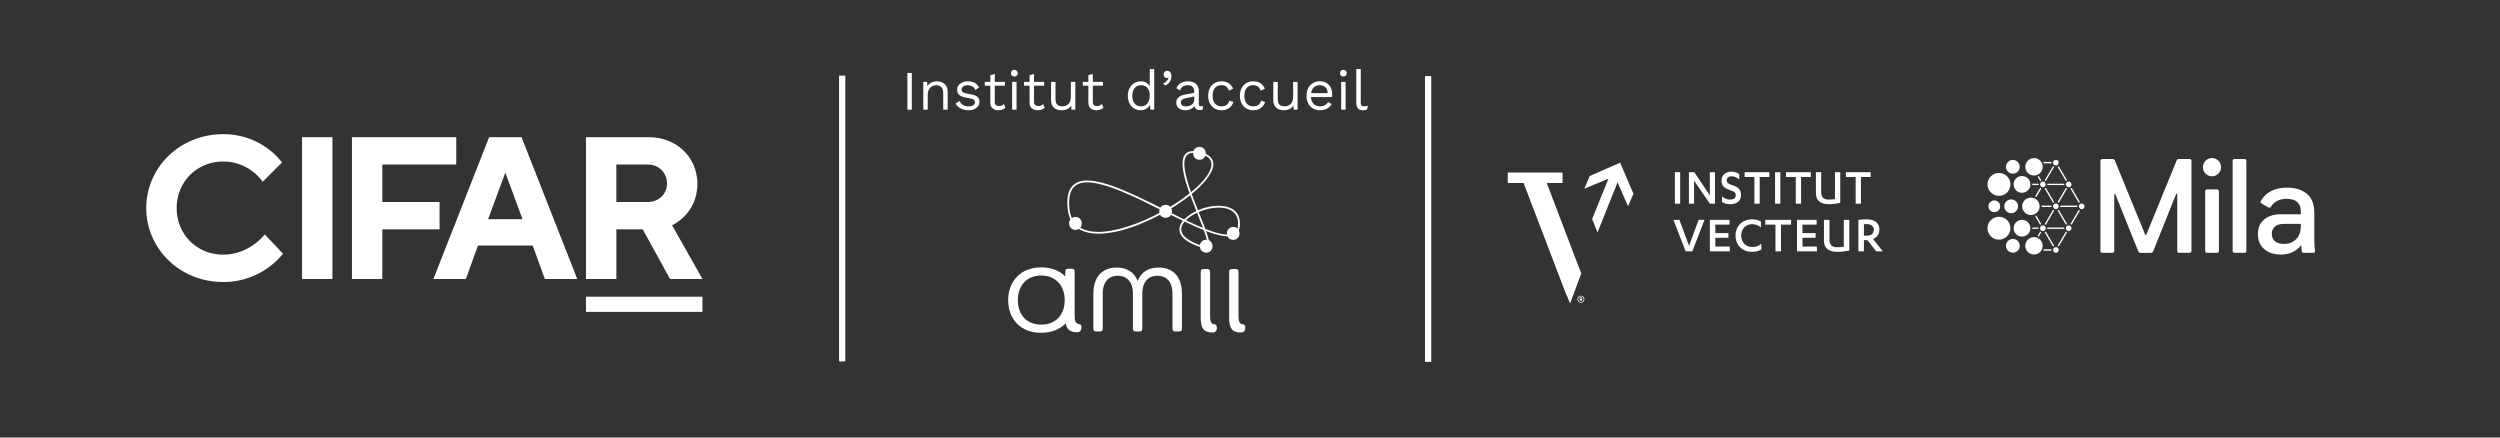 <?xml version="1.0" encoding="UTF-8"?>
<svg id="Layer_1" xmlns="http://www.w3.org/2000/svg" xmlns:xlink="http://www.w3.org/1999/xlink" version="1.1" viewBox="0 0 2000 350">
  <rect x="0" y="0" width="2000" height="350" fill="#333333" stroke="none"/>
  <!-- Generator: Adobe Illustrator 29.2.1, SVG Export Plug-In . SVG Version: 2.1.0 Build 116)  -->
  <defs>
    <style>
      .st0, .st1 {
        fill: none;
      }

      .st1 {
        stroke: #fff;
        stroke-miterlimit: 10;
        stroke-width: 5px;
      }

      .st2 {
        clip-path: url(#clippath-1);
      }

      .st3 {
        fill: #fff;
      }

      .st4 {
        clip-path: url(#clippath);
      }
    </style>
    <clipPath id="clippath">
      <rect class="st0" x="1192" y="115.5" width="566.04" height="145"/>
    </clipPath>
    <clipPath id="clippath-1">
      <rect class="st0" x="1142.91" y="74.88" width="657.56" height="229.72"/>
    </clipPath>
  </defs>
  <g>
    <path class="st3" d="M1261.93,239.39c0-1.59,1.17-2.82,2.78-2.82s2.79,1.23,2.79,2.82-1.17,2.81-2.79,2.81-2.78-1.23-2.78-2.81ZM1266.92,239.39c0-1.29-.91-2.3-2.21-2.3s-2.2,1.01-2.2,2.3.91,2.29,2.2,2.29,2.21-1.02,2.21-2.29ZM1264.4,240.71h-.65v-2.7c.22-.04.58-.09.86-.09.67,0,1.17.31,1.17.98,0,.37-.21.67-.49.8l.73,1.01h-.76l-.59-.86h-.27v.86ZM1264.4,239.28h.21c.3,0,.49-.1.49-.39s-.21-.39-.48-.39c-.04,0-.16,0-.22.01v.76Z"/>
    <g class="st4">
      <g>
        <polygon class="st3" points="1262.84 213.18 1237.4 146.39 1250.05 146.39 1250.05 138.03 1206.21 138.03 1206.21 146.39 1218.88 146.39 1252.04 233.24 1256.09 242.73 1265.05 218.69 1262.84 213.18"/>
        <polygon class="st3" points="1296.11 130.15 1271.79 140.79 1267.43 150.98 1286.77 142.96 1273.84 174.87 1273.71 175.17 1278.01 185.94 1294.04 145.86 1302.45 165.02 1306.76 154.98 1296.11 130.15"/>
        <g class="st2">
          <rect class="st3" x="1339.91" y="137.77" width="4.24" height="25.18"/>
          <polygon class="st3" points="1367.87 156.38 1367.87 137.77 1371.98 137.77 1371.98 162.95 1367.91 162.95 1355.24 144.51 1355.24 162.95 1351.13 162.95 1351.13 137.77 1355.45 137.77 1367.87 156.38"/>
          <path class="st3" d="M1377.55,157.1c1.91,1.49,3.91,2.59,6.52,2.59,2.45,0,4.57-.98,4.57-3.52,0-2.33-1.79-3.22-4.53-4.07-4.73-1.53-6.89-3.43-6.89-7.68,0-4.58,3.62-7.08,7.85-7.08,2.66,0,4.65.77,6.32,1.91v4.32c-1.95-1.61-3.82-2.54-6.19-2.54s-3.82,1.31-3.82,3.26,1.41,2.88,4.53,3.9c4.82,1.49,6.9,3.56,6.9,7.84,0,5.05-3.91,7.34-8.69,7.34-2.7,0-4.99-.77-6.56-1.86v-4.41Z"/>
          <polygon class="st3" points="1407.75 162.95 1403.51 162.95 1403.51 141.58 1395.7 141.58 1395.7 137.77 1415.52 137.77 1415.52 141.58 1407.75 141.58 1407.75 162.95"/>
          <rect class="st3" x="1420.05" y="137.77" width="4.24" height="25.18"/>
          <polygon class="st3" points="1440.86 162.95 1436.62 162.95 1436.62 141.58 1428.81 141.58 1428.81 137.77 1448.63 137.77 1448.63 141.58 1440.86 141.58 1440.86 162.95"/>
          <path class="st3" d="M1452.7,137.77h4.24v15.81c0,4.83,2.5,6.1,6.15,6.1,1.91,0,3.41-.17,4.87-.42v-21.49h4.24v24.46c-2.29.63-6.15,1.14-9.1,1.14-5.61,0-10.38-2.03-10.38-9.03v-16.58Z"/>
          <polygon class="st3" points="1488.76 162.95 1484.52 162.95 1484.52 141.58 1476.71 141.58 1476.71 137.77 1496.52 137.77 1496.52 141.58 1488.76 141.58 1488.76 162.95"/>
          <polygon class="st3" points="1348.52 201.07 1338.75 175.89 1343.55 175.89 1351.24 196.7 1358.89 175.89 1363.61 175.89 1353.84 201.07 1348.52 201.07"/>
          <polygon class="st3" points="1383.85 197.25 1383.85 201.07 1367.89 201.07 1367.89 175.88 1383.59 175.88 1383.59 179.7 1372.26 179.7 1372.26 186.49 1382.76 186.49 1382.76 190.22 1372.26 190.22 1372.26 197.25 1383.85 197.25"/>
          <path class="st3" d="M1408.75,181.99c-1.77-1.65-4.24-2.63-7.09-2.63-5.06,0-8.69,3.65-8.69,9.12s3.8,9.12,8.82,9.12c2.9,0,5.23-.85,7.26-2.59v4.62c-2.25,1.31-4.75,1.86-7.39,1.86-7.91,0-13.23-5.34-13.23-13.01s5.58-13.01,13.23-13.01c2.64,0,5.02.55,7.09,1.78v4.75Z"/>
          <polygon class="st3" points="1424.79 201.07 1420.38 201.07 1420.38 179.7 1412.26 179.7 1412.26 175.89 1432.88 175.89 1432.88 179.7 1424.79 179.7 1424.79 201.07"/>
          <polygon class="st3" points="1453.54 197.25 1453.54 201.07 1437.59 201.07 1437.59 175.88 1453.29 175.88 1453.29 179.7 1441.96 179.7 1441.96 186.49 1452.47 186.49 1452.47 190.22 1441.96 190.22 1441.96 197.25 1453.54 197.25"/>
          <path class="st3" d="M1459.17,175.89h4.41v15.81c0,4.83,2.59,6.1,6.4,6.1,1.99,0,3.55-.17,5.06-.42v-21.49h4.41v24.46c-2.38.63-6.4,1.14-9.47,1.14-5.84,0-10.81-2.03-10.81-9.03v-16.57Z"/>
          <path class="st3" d="M1491.12,188.56h2.16c3.51,0,5.75-1.49,5.75-4.75,0-2.88-2.03-4.58-5.92-4.58-.52,0-1.52.04-1.99.09v9.24ZM1491.12,201.07h-4.41v-25.14c1.56-.25,4.33-.46,6.4-.46,6.74,0,10.42,2.92,10.42,8.22,0,3.69-2.12,6.36-5.1,7.46l7.74,9.92h-5.31l-6.83-8.94h-2.9v8.94Z"/>
        </g>
      </g>
    </g>
  </g>
  <g>
    <path class="st3" d="M729.46,58.36v29.4h-3.56v-29.4h3.56Z"/>
    <path class="st3" d="M738.63,87.76v-22.27h3.12l.31,4.99-.58-.49c.47-1.19,1.11-2.14,1.92-2.87.8-.73,1.73-1.25,2.78-1.58,1.05-.33,2.14-.49,3.27-.49,1.6,0,3.06.3,4.37.91,1.31.61,2.35,1.54,3.14,2.78.79,1.25,1.18,2.84,1.18,4.77v14.25h-3.56v-13.01c0-2.46-.53-4.18-1.58-5.14-1.05-.96-2.35-1.45-3.9-1.45-1.07,0-2.14.25-3.21.76-1.07.51-1.95,1.32-2.65,2.45-.7,1.13-1.05,2.64-1.05,4.54v11.85h-3.56Z"/>
    <path class="st3" d="M774.67,88.2c-2.17,0-4.16-.46-5.99-1.38-1.83-.92-3.23-2.23-4.21-3.92l3.03-2.18c.65,1.37,1.61,2.44,2.87,3.21,1.26.77,2.78,1.16,4.57,1.16,1.57,0,2.8-.3,3.7-.91.89-.61,1.34-1.4,1.34-2.38,0-.62-.2-1.19-.6-1.71-.4-.52-1.17-.9-2.29-1.14l-5.34-1.11c-2.17-.45-3.72-1.19-4.65-2.23-.94-1.04-1.4-2.33-1.4-3.87,0-1.22.35-2.33,1.05-3.34.7-1.01,1.69-1.82,2.98-2.43,1.29-.61,2.81-.91,4.57-.91,2.2,0,4.05.43,5.57,1.29,1.51.86,2.64,2.08,3.38,3.65l-2.98,1.96c-.5-1.31-1.32-2.26-2.45-2.87-1.13-.61-2.3-.91-3.52-.91-1.07,0-1.98.15-2.74.45-.76.3-1.34.71-1.74,1.22-.4.52-.6,1.11-.6,1.76s.22,1.25.67,1.8c.45.55,1.28.94,2.49,1.18l5.57,1.16c2.08.42,3.53,1.1,4.36,2.05.83.95,1.25,2.11,1.25,3.47s-.37,2.62-1.11,3.67c-.74,1.05-1.78,1.86-3.12,2.43-1.34.56-2.88.85-4.63.85Z"/>
    <path class="st3" d="M803.93,65.49v3.07h-16.12v-3.07h16.12ZM795.82,59.16v22.45c0,1.1.31,1.92.94,2.45.62.53,1.42.8,2.41.8.86,0,1.6-.15,2.23-.45.62-.3,1.19-.7,1.69-1.2l1.25,2.98c-.68.62-1.49,1.11-2.43,1.47-.94.36-2.01.53-3.23.53-1.13,0-2.18-.2-3.16-.6-.98-.4-1.76-1.04-2.34-1.92-.58-.88-.88-2.03-.91-3.45v-22.09l3.56-.98Z"/>
    <path class="st3" d="M811.46,61.21c-.8,0-1.45-.24-1.94-.73-.49-.49-.74-1.14-.74-1.94s.25-1.45.74-1.94c.49-.49,1.13-.73,1.94-.73s1.45.24,1.94.73c.49.49.74,1.14.74,1.94s-.25,1.45-.74,1.94c-.49.49-1.14.73-1.94.73ZM813.24,65.49v22.27h-3.56v-22.27h3.56Z"/>
    <path class="st3" d="M835.33,65.49v3.07h-16.12v-3.07h16.12ZM827.22,59.16v22.45c0,1.1.31,1.92.94,2.45.62.53,1.43.8,2.41.8.86,0,1.6-.15,2.23-.45.62-.3,1.19-.7,1.69-1.2l1.25,2.98c-.68.62-1.49,1.11-2.43,1.47-.94.36-2.01.53-3.23.53-1.13,0-2.18-.2-3.16-.6-.98-.4-1.76-1.04-2.34-1.92-.58-.88-.88-2.03-.91-3.45v-22.09l3.56-.98Z"/>
    <path class="st3" d="M849.13,88.2c-1.42,0-2.77-.27-4.03-.8-1.26-.53-2.29-1.4-3.07-2.61s-1.18-2.77-1.18-4.7v-14.61h3.56v13.67c0,2.26.49,3.81,1.47,4.65.98.85,2.36,1.27,4.14,1.27.83,0,1.65-.14,2.45-.42.8-.28,1.52-.73,2.16-1.34.64-.61,1.14-1.39,1.51-2.34.37-.95.56-2.08.56-3.38v-12.11h3.56v22.27h-3.12l-.22-3.38c-.77,1.34-1.82,2.31-3.14,2.92-1.32.61-2.87.91-4.65.91Z"/>
    <path class="st3" d="M882.36,65.49v3.07h-16.12v-3.07h16.12ZM874.25,59.16v22.45c0,1.1.31,1.92.94,2.45.62.53,1.42.8,2.4.8.86,0,1.6-.15,2.23-.45.62-.3,1.19-.7,1.69-1.2l1.25,2.98c-.68.62-1.49,1.11-2.43,1.47-.94.36-2.01.53-3.23.53-1.13,0-2.18-.2-3.16-.6-.98-.4-1.76-1.04-2.34-1.92-.58-.88-.88-2.03-.91-3.45v-22.09l3.56-.98Z"/>
    <path class="st3" d="M912.42,88.2c-1.84,0-3.53-.46-5.08-1.38-1.54-.92-2.78-2.25-3.7-3.99-.92-1.74-1.38-3.81-1.38-6.21s.49-4.56,1.47-6.28c.98-1.72,2.27-3.04,3.88-3.94,1.6-.91,3.32-1.36,5.17-1.36s3.44.48,4.79,1.43,2.25,2.21,2.7,3.79l-.45.31v-15.32h3.56v32.51h-3.12l-.31-5.39.49-.27c-.21,1.31-.71,2.41-1.49,3.32-.79.91-1.75,1.6-2.89,2.07-1.14.47-2.35.71-3.63.71ZM912.78,85.08c1.42,0,2.66-.36,3.72-1.07,1.05-.71,1.87-1.73,2.45-3.05.58-1.32.87-2.87.87-4.65s-.29-3.15-.87-4.36c-.58-1.22-1.38-2.15-2.4-2.81-1.03-.65-2.22-.98-3.59-.98-2.26,0-4.01.77-5.26,2.32-1.25,1.54-1.87,3.59-1.87,6.15s.61,4.6,1.83,6.15c1.22,1.54,2.92,2.32,5.12,2.32Z"/>
    <path class="st3" d="M933.8,56.58c.71,0,1.31.19,1.8.56.49.37.87.88,1.13,1.51.27.64.4,1.39.4,2.25,0,.98-.17,1.94-.51,2.9-.34.95-.87,1.83-1.58,2.63s-1.63,1.47-2.76,2l-1.87-1.74c.8-.27,1.51-.64,2.12-1.11.61-.47,1.11-1.01,1.49-1.6.39-.59.64-1.2.76-1.83l-.18-.09c-.12.09-.27.16-.45.22-.18.06-.45.09-.8.09s-.72-.1-1.09-.31c-.37-.21-.69-.51-.96-.91-.27-.4-.4-.93-.4-1.58,0-.53.13-1.03.4-1.49.27-.46.62-.82,1.05-1.09.43-.27.91-.4,1.45-.4Z"/>
    <path class="st3" d="M955.45,73.37c0-1.66-.45-2.95-1.34-3.85-.89-.91-2.15-1.36-3.79-1.36-1.54,0-2.85.33-3.92,1s-1.86,1.74-2.36,3.23l-2.89-1.78c.59-1.66,1.69-3.01,3.29-4.03s3.59-1.54,5.97-1.54c1.6,0,3.06.27,4.36.82,1.31.55,2.34,1.38,3.1,2.49.76,1.11,1.14,2.55,1.14,4.3v10.78c0,1.07.56,1.6,1.69,1.6.56,0,1.11-.07,1.65-.22l-.18,2.81c-.59.3-1.37.45-2.32.45-.86,0-1.63-.16-2.32-.49-.68-.33-1.22-.82-1.6-1.49-.39-.67-.58-1.51-.58-2.52v-.45l.89.13c-.36,1.16-.96,2.1-1.83,2.83-.86.73-1.83,1.26-2.89,1.6-1.07.34-2.12.51-3.16.51-1.31,0-2.52-.22-3.65-.67-1.13-.45-2.03-1.12-2.7-2.03-.67-.91-1-2.03-1-3.36,0-1.66.56-3.04,1.67-4.12,1.11-1.08,2.67-1.82,4.65-2.2l8.82-1.74v2.94l-7.17,1.47c-1.46.3-2.54.71-3.25,1.25-.71.53-1.07,1.28-1.07,2.23s.36,1.67,1.09,2.25c.73.58,1.76.87,3.1.87.86,0,1.68-.11,2.47-.33s1.49-.56,2.12-1.02c.62-.46,1.11-1.04,1.47-1.74.36-.7.54-1.52.54-2.47v-6.15Z"/>
    <path class="st3" d="M977.31,65.04c1.54,0,2.9.24,4.08.71,1.17.48,2.19,1.16,3.05,2.05s1.56,1.94,2.09,3.16l-3.39,1.6c-.48-1.43-1.2-2.52-2.16-3.27-.96-.76-2.22-1.14-3.76-1.14s-2.76.33-3.83,1-1.89,1.63-2.45,2.9c-.56,1.26-.85,2.78-.85,4.56s.28,3.27.85,4.54c.56,1.28,1.38,2.25,2.45,2.92s2.34,1,3.83,1c1.16,0,2.16-.18,3.01-.53.85-.36,1.54-.88,2.09-1.56.55-.68.93-1.51,1.13-2.49l3.3,1.16c-.51,1.37-1.2,2.54-2.07,3.52-.88.98-1.93,1.73-3.16,2.25s-2.63.78-4.21.78c-2.08,0-3.93-.46-5.57-1.38-1.63-.92-2.91-2.25-3.83-3.99-.92-1.74-1.38-3.81-1.38-6.21s.46-4.48,1.38-6.21c.92-1.74,2.2-3.07,3.83-3.99,1.63-.92,3.49-1.38,5.57-1.38Z"/>
    <path class="st3" d="M1002.7,65.04c1.54,0,2.9.24,4.08.71,1.17.48,2.19,1.16,3.05,2.05s1.56,1.94,2.09,3.16l-3.39,1.6c-.48-1.43-1.2-2.52-2.16-3.27-.96-.76-2.22-1.14-3.76-1.14s-2.76.33-3.83,1-1.89,1.63-2.45,2.9c-.56,1.26-.85,2.78-.85,4.56s.28,3.27.85,4.54c.56,1.28,1.38,2.25,2.45,2.92s2.34,1,3.83,1c1.16,0,2.16-.18,3.01-.53.85-.36,1.54-.88,2.09-1.56.55-.68.93-1.51,1.13-2.49l3.3,1.16c-.51,1.37-1.2,2.54-2.07,3.52-.88.98-1.93,1.73-3.16,2.25s-2.63.78-4.21.78c-2.08,0-3.93-.46-5.57-1.38-1.63-.92-2.91-2.25-3.83-3.99-.92-1.74-1.38-3.81-1.38-6.21s.46-4.48,1.38-6.21c.92-1.74,2.2-3.07,3.83-3.99,1.63-.92,3.49-1.38,5.57-1.38Z"/>
    <path class="st3" d="M1026.93,88.2c-1.42,0-2.77-.27-4.03-.8-1.26-.53-2.29-1.4-3.07-2.61-.79-1.2-1.18-2.77-1.18-4.7v-14.61h3.56v13.67c0,2.26.49,3.81,1.47,4.65.98.85,2.36,1.27,4.14,1.27.83,0,1.65-.14,2.45-.42s1.52-.73,2.16-1.34c.64-.61,1.14-1.39,1.51-2.34.37-.95.56-2.08.56-3.38v-12.11h3.56v22.27h-3.12l-.22-3.38c-.77,1.34-1.82,2.31-3.14,2.92-1.32.61-2.87.91-4.65.91Z"/>
    <path class="st3" d="M1056.1,88.2c-2.11,0-3.99-.46-5.63-1.38-1.65-.92-2.93-2.25-3.85-3.99-.92-1.74-1.38-3.81-1.38-6.21s.46-4.48,1.38-6.21c.92-1.74,2.18-3.07,3.79-3.99,1.6-.92,3.43-1.38,5.48-1.38s3.85.45,5.32,1.34,2.59,2.1,3.36,3.63c.77,1.53,1.16,3.24,1.16,5.14,0,.51-.02.97-.04,1.38-.03.42-.07.79-.13,1.11h-17.99v-3.16h16.43l-1.83.36c0-2.14-.59-3.79-1.76-4.94s-2.71-1.74-4.61-1.74c-1.46,0-2.71.33-3.76,1s-1.87,1.63-2.45,2.9c-.58,1.26-.87,2.78-.87,4.56s.3,3.27.89,4.54c.59,1.28,1.43,2.25,2.52,2.92,1.08.67,2.38,1,3.9,1,1.63,0,2.96-.31,3.99-.94s1.85-1.47,2.47-2.54l2.81,1.65c-.56,1.01-1.28,1.89-2.16,2.63-.88.74-1.9,1.31-3.07,1.71-1.17.4-2.49.6-3.94.6Z"/>
    <path class="st3" d="M1074.72,61.21c-.8,0-1.45-.24-1.94-.73-.49-.49-.74-1.14-.74-1.94s.25-1.45.74-1.94c.49-.49,1.14-.73,1.94-.73s1.45.24,1.94.73c.49.49.73,1.14.73,1.94s-.25,1.45-.73,1.94c-.49.49-1.14.73-1.94.73ZM1076.5,65.49v22.27h-3.56v-22.27h3.56Z"/>
    <path class="st3" d="M1088.62,55.24v26.86c0,1.13.21,1.91.62,2.34.42.43,1.08.65,2,.65.59,0,1.08-.04,1.47-.13.39-.09.91-.25,1.56-.49l-.58,3.12c-.48.21-1,.36-1.56.47-.56.1-1.14.16-1.74.16-1.81,0-3.16-.49-4.03-1.47s-1.31-2.48-1.31-4.5v-26.99h3.56Z"/>
  </g>
  <line class="st1" x1="673.75" y1="60.5" x2="673.75" y2="289.12"/>
  <line class="st1" x1="1142.5" y1="60.88" x2="1142.5" y2="289.5"/>
  <g>
    <g>
      <path class="st3" d="M1753.14,200.84c0,.78-.64,1.42-1.42,1.42h-8.5c-.79,0-1.42-.64-1.42-1.42v-45.45c0-.51-.7-.64-.89-.17l-18.35,45.74c-.32.79-1.08,1.31-1.93,1.31h-8.12c-.85,0-1.62-.52-1.93-1.31l-18.3-45.54c-.19-.47-.89-.34-.89.17v45.25c0,.78-.64,1.42-1.42,1.42h-8.2c-.79,0-1.42-.64-1.42-1.42v-72.23c0-.78.64-1.42,1.42-1.42h8.47c.7,0,1.32.42,1.58,1.06l24.31,59.46c.17.42.76.42.93,0l24.31-59.45c.27-.65.9-1.07,1.6-1.06h8.78c.78,0,1.41.63,1.41,1.41v72.23Z"/>
      <path class="st3" d="M1764.44,138.92c-1.41-1.41-2.12-3.13-2.12-5.14s.71-3.78,2.12-5.2c1.41-1.41,3.13-2.12,5.19-2.12s3.68.71,5.09,2.12c1.41,1.41,2.12,3.13,2.12,5.2s-.71,3.68-2.12,5.09c-1.41,1.46-3.13,2.17-5.09,2.17-2.07,0-3.78-.71-5.19-2.12M1775.13,152.95v47.89c0,.78-.64,1.42-1.42,1.42h-8.16c-.78,0-1.42-.63-1.42-1.42v-47.89c0-.78.64-1.42,1.42-1.42h8.16c.78,0,1.42.64,1.42,1.42"/>
      <path class="st3" d="M1787.56,127.18h8.09c.79,0,1.43.64,1.43,1.43v72.22c0,.79-.64,1.43-1.43,1.43h-8.09c-.79,0-1.43-.64-1.43-1.43v-72.22c0-.79.64-1.43,1.43-1.43"/>
      <path class="st3" d="M1841.48,201.29c-.24-1.3-.43-3.09-.59-5.34-1.46,2.27-3.58,4.13-6.4,5.55-2.82,1.41-6.1,2.12-9.83,2.12-5.5,0-9.93-1.46-13.31-4.39-3.38-2.93-5.04-6.91-5.04-11.95s1.66-8.82,4.99-11.65c3.33-2.82,7.82-4.24,13.46-4.24h15.93v-1.97c0-6.91-3.78-10.34-11.39-10.34-5.78,0-9.99,2.12-12.63,6.4-.41.66-1.29.87-1.96.48l-5.53-3.18c-.7-.4-.96-1.29-.56-1.99,4.19-7.17,11.27-10.73,21.24-10.68,6.3,0,11.49,1.61,15.53,4.84,4.03,3.23,6.05,8.47,6.05,15.68v20.77c0,4.38.19,7.53.56,9.49.13.71-.4,1.36-1.12,1.36h-8.2c-.57,0-1.07-.4-1.18-.96M1840.68,179.11h-13.46c-3.18,0-5.6.71-7.26,2.12-1.66,1.41-2.52,3.38-2.52,5.95s.86,4.59,2.62,5.95c1.76,1.36,4.19,2.02,7.26,2.02,3.78,0,6.96-1.26,9.53-3.73,2.57-2.47,3.83-6.15,3.83-11.04v-1.26Z"/>
    </g>
    <g>
      <path class="st3" d="M1646.97,165.04c0,1.24-1.02,2.26-2.27,2.26s-2.26-1.02-2.26-2.26,1.02-2.26,2.26-2.26,2.27,1.01,2.27,2.26"/>
      <path class="st3" d="M1667.63,165.04c0,1.24-1.02,2.26-2.27,2.26s-2.26-1.02-2.26-2.26,1.02-2.26,2.26-2.26,2.27,1.01,2.27,2.26"/>
      <path class="st3" d="M1657.23,147.52c0,1.24-1.02,2.26-2.27,2.26s-2.26-1.02-2.26-2.26,1.02-2.26,2.26-2.26,2.27,1.01,2.27,2.26"/>
      <path class="st3" d="M1636.57,147.52c0,1.24-1.02,2.26-2.27,2.26s-2.26-1.02-2.26-2.26,1.02-2.26,2.26-2.26,2.27,1.01,2.27,2.26"/>
      <path class="st3" d="M1646.97,130.12c0,1.24-1.02,2.26-2.27,2.26s-2.26-1.02-2.26-2.26,1.02-2.26,2.26-2.26,2.27,1.01,2.27,2.26"/>
      <path class="st3" d="M1640.76,130.66h-5.57c-.3,0-.55-.25-.55-.55s.24-.55.55-.55h5.57c.3,0,.55.25.55.55s-.24.55-.55.55"/>
      <path class="st3" d="M1646.73,162.13c-.1,0-.19-.02-.28-.08-.26-.15-.35-.49-.19-.75l6.27-10.63c.15-.26.49-.35.75-.19.26.15.35.49.19.75l-6.27,10.64c-.1.17-.29.27-.47.27"/>
      <path class="st3" d="M1636.39,144.75c-.1,0-.19-.02-.28-.08-.26-.15-.35-.49-.19-.75l6.31-10.7c.15-.26.49-.35.75-.19.26.15.35.49.19.75l-6.31,10.7c-.1.17-.29.27-.47.27"/>
      <path class="st3" d="M1628.77,157.59c-.1,0-.19-.02-.28-.08-.26-.15-.35-.49-.19-.75l3.64-6.16c.15-.26.49-.35.75-.19.26.15.35.49.19.75l-3.64,6.16c-.1.17-.29.27-.47.27"/>
      <path class="st3" d="M1653.01,144.75c-.19,0-.37-.1-.47-.27l-6.27-10.63c-.15-.26-.07-.6.19-.75.26-.15.6-.07.75.19l6.27,10.63c.15.26.07.6-.19.75-.09.05-.18.08-.28.08"/>
      <path class="st3" d="M1632.41,144.75c-.19,0-.37-.1-.47-.27l-1.65-2.78c-.15-.26-.07-.6.19-.75.26-.15.6-.07.75.19l1.65,2.78c.15.26.07.6-.19.75-.09.05-.18.08-.28.08"/>
      <path class="st3" d="M1642.7,162.13c-.19,0-.37-.1-.47-.27l-6.31-10.7c-.15-.26-.07-.6.19-.75.26-.15.6-.07.75.19l6.31,10.7c.15.26.07.6-.19.75-.09.05-.18.08-.28.08"/>
      <path class="st3" d="M1651.02,148.07h-12.76c-.3,0-.55-.25-.55-.55s.25-.55.55-.55h12.76c.3,0,.55.25.55.55s-.25.55-.55.55"/>
      <path class="st3" d="M1663.3,162.13c-.19,0-.37-.1-.47-.27l-6.31-10.69c-.15-.26-.07-.6.19-.75.26-.15.6-.07.75.19l6.31,10.69c.15.26.07.6-.19.75-.09.05-.18.08-.28.08"/>
      <path class="st3" d="M1630.36,146.97c.3,0,.55.25.55.55s-.25.55-.55.55h-4.12c-.3,0-.55-.25-.55-.55s.25-.55.55-.55h4.12Z"/>
      <path class="st3" d="M1640.76,165.59h-7.09c-.3,0-.55-.25-.55-.55s.25-.55.55-.55h7.09c.3,0,.55.25.55.55s-.24.55-.55.55"/>
      <path class="st3" d="M1661.41,165.59h-12.75c-.3,0-.55-.25-.55-.55s.25-.55.55-.55h12.75c.3,0,.55.25.55.55s-.24.55-.55.55"/>
      <path class="st3" d="M1599.17,156.69c5.06,0,9.17-4.11,9.17-9.17s-4.11-9.17-9.17-9.17-9.17,4.11-9.17,9.17,4.11,9.17,9.17,9.17"/>
      <path class="st3" d="M1610.89,147.52c0,3.7,3.01,6.71,6.71,6.71s6.71-3.01,6.71-6.71-3.01-6.71-6.71-6.71-6.71,3.01-6.71,6.71"/>
      <path class="st3" d="M1595.46,169.74c2.59,0,4.7-2.11,4.7-4.7s-2.11-4.7-4.7-4.7-4.7,2.11-4.7,4.7,2.11,4.7,4.7,4.7"/>
      <path class="st3" d="M1627.2,140.4c3.84,0,6.96-3.12,6.96-6.96s-3.12-6.96-6.96-6.96-6.96,3.12-6.96,6.96,3.12,6.96,6.96,6.96"/>
      <path class="st3" d="M1624.73,172.01c3.84,0,6.96-3.12,6.96-6.96s-3.12-6.96-6.96-6.96-6.96,3.12-6.96,6.96,3.12,6.96,6.96,6.96"/>
      <path class="st3" d="M1610.28,138.94c3.04,0,5.51-2.47,5.51-5.51s-2.47-5.51-5.51-5.51-5.51,2.47-5.51,5.51,2.47,5.51,5.51,5.51"/>
      <path class="st3" d="M1608.91,170.55c3.04,0,5.51-2.47,5.51-5.51s-2.47-5.51-5.51-5.51-5.51,2.47-5.51,5.51,2.47,5.51,5.51,5.51"/>
      <path class="st3" d="M1657.23,182.57c0-1.24-1.02-2.26-2.27-2.26s-2.26,1.02-2.26,2.26,1.02,2.26,2.26,2.26,2.27-1.01,2.27-2.26"/>
      <path class="st3" d="M1636.57,182.57c0-1.24-1.02-2.26-2.27-2.26s-2.26,1.02-2.26,2.26,1.02,2.26,2.26,2.26,2.27-1.01,2.27-2.26"/>
      <path class="st3" d="M1646.97,199.97c0-1.24-1.02-2.26-2.27-2.26s-2.26,1.02-2.26,2.26,1.02,2.26,2.26,2.26,2.27-1.01,2.27-2.26"/>
      <path class="st3" d="M1640.76,199.42h-5.57c-.3,0-.55.25-.55.55s.24.55.55.55h5.57c.3,0,.55-.25.55-.55s-.24-.55-.55-.55"/>
      <path class="st3" d="M1646.73,167.95c-.1,0-.19.02-.28.08-.26.15-.35.49-.19.75l6.27,10.63c.15.26.49.35.75.19.26-.15.35-.49.19-.75l-6.27-10.64c-.1-.17-.29-.27-.47-.27"/>
      <path class="st3" d="M1636.39,185.34c-.1,0-.19.02-.28.08-.26.15-.35.49-.19.75l6.31,10.7c.15.26.49.35.75.19.26-.15.35-.49.19-.75l-6.31-10.7c-.1-.17-.29-.27-.47-.27"/>
      <path class="st3" d="M1628.77,172.49c-.1,0-.19.02-.28.08-.26.15-.35.49-.19.75l3.64,6.16c.15.26.49.35.75.19.26-.15.35-.49.19-.75l-3.64-6.16c-.1-.17-.29-.27-.47-.27"/>
      <path class="st3" d="M1653.01,185.34c-.19,0-.37.1-.47.27l-6.27,10.63c-.15.26-.07.6.19.75.26.15.6.07.75-.19l6.27-10.63c.15-.26.07-.6-.19-.75-.09-.05-.18-.08-.28-.08"/>
      <path class="st3" d="M1632.41,185.34c-.19,0-.37.1-.47.27l-1.65,2.78c-.15.26-.07.6.19.75.26.15.6.07.75-.19l1.65-2.78c.15-.26.07-.6-.19-.75-.09-.05-.18-.08-.28-.08"/>
      <path class="st3" d="M1642.7,167.95c-.19,0-.37.1-.47.27l-6.31,10.7c-.15.26-.07.6.19.75.26.15.6.07.75-.19l6.31-10.7c.15-.26.07-.6-.19-.75-.09-.05-.18-.08-.28-.08"/>
      <path class="st3" d="M1651.02,182.02h-12.76c-.3,0-.55.25-.55.55s.25.55.55.55h12.76c.3,0,.55-.25.55-.55s-.25-.55-.55-.55"/>
      <path class="st3" d="M1663.3,167.95c-.19,0-.37.1-.47.27l-6.31,10.69c-.15.26-.07.6.19.75.26.15.6.07.75-.19l6.31-10.69c.15-.26.07-.6-.19-.75-.09-.05-.18-.08-.28-.08"/>
      <path class="st3" d="M1630.36,183.11c.3,0,.55-.25.55-.55s-.25-.55-.55-.55h-4.12c-.3,0-.55.25-.55.55s.25.55.55.55h4.12Z"/>
      <path class="st3" d="M1599.17,173.4c5.06,0,9.17,4.11,9.17,9.17s-4.11,9.17-9.17,9.17-9.17-4.11-9.17-9.17,4.11-9.17,9.17-9.17"/>
      <path class="st3" d="M1610.89,182.57c0-3.7,3.01-6.71,6.71-6.71s6.71,3.01,6.71,6.71-3.01,6.71-6.71,6.71-6.71-3.01-6.71-6.71"/>
      <path class="st3" d="M1627.2,189.69c3.84,0,6.96,3.12,6.96,6.96s-3.12,6.96-6.96,6.96-6.96-3.12-6.96-6.96,3.12-6.96,6.96-6.96"/>
      <path class="st3" d="M1610.28,191.14c3.04,0,5.51,2.47,5.51,5.51s-2.47,5.51-5.51,5.51-5.51-2.47-5.51-5.51,2.47-5.51,5.51-5.51"/>
    </g>
  </g>
  <g>
    <path class="st3" d="M225.58,130l-15.4,15.4s-10.53-16.21-31.6-16.21-37.27,16.21-37.27,37.28,16.21,37.27,37.27,37.27,33.22-16.21,33.22-16.21l14.59,15.4s-16.21,22.69-47.81,22.69c-34.84,0-61.58-26.74-61.58-59.15s26.74-59.15,61.58-59.15c31.6,0,47,22.69,47,22.69"/>
    <rect class="st3" x="241.63" y="109.74" width="24.31" height="113.44"/>
    <rect class="st3" x="468.78" y="237.35" width="93.18" height="12.15"/>
    <polygon class="st3" points="365.01 109.74 365.01 131.62 305.86 131.62 305.86 161.61 351.65 161.61 351.65 183.48 305.86 183.48 305.86 223.18 281.55 223.18 281.55 109.74 365.01 109.74"/>
    <path class="st3" d="M404.26,138.1l-13.78,37.27h27.55l-13.78-37.27ZM382.38,196.44l-9.72,26.74h-25.93l44.57-113.44h25.93l44.57,113.44h-25.93l-9.72-26.74h-43.76Z"/>
    <path class="st3" d="M518.2,131.62h-25.12v29.98h25.12c8.91,0,15.4-6.48,15.4-14.59,0-8.91-6.48-15.4-15.4-15.4M468.78,109.74h50.24c22.69,0,38.9,16.53,38.9,37.28,0,24.31-20.26,33.22-20.26,33.22l24.31,42.95h-25.93l-21.88-39.71h-21.07v39.71h-24.31v-113.44Z"/>
  </g>
  <g>
    <path class="st3" d="M978.12,164.81c-6.7-.72-13.75.78-19.73,3.4-1.7-4.25-3.44-8.68-5.03-13.05,9.69-7.95,16.31-15.98,17.2-22.22.54-3.77-.7-8.78-9.65-11.25-5.93-1.63-10.15-1.1-12.54,1.57-4.69,5.25-1.64,17.77,3.28,31.46-4.81,3.85-10.45,7.75-16.73,11.49-.98.59-1.97,1.15-2.96,1.71,0,0,0,0,.01,0,0,0,0,0,0,0-.08-.04-.16-.08-.23-.12-29.11-14.57-59.2-29.63-71.89-20.75-4.99,3.49-6.84,10.2-5.66,20.51,1.43,12.49,9.7,19.2,23.91,19.39.22,0,.44,0,.67,0,15.71,0,35.87-7.47,53.3-17.37,4.86,2.43,9.66,4.83,14.31,7.07-1.41,1.71-2.34,3.46-2.67,5.16-.94,4.84,1.74,11.7,19.85,16.87l.4-1.39c-13.31-3.8-20-9.21-18.83-15.21.32-1.64,1.21-3.27,2.53-4.83,5.42,2.59,10.6,4.94,15.39,6.85,2.38,6.54,3.8,11.73,2.6,13.07-.29.32-.86.36-1.69.13l-.4,1.39c.48.14.93.21,1.33.21.77,0,1.38-.25,1.83-.75,1.57-1.74.66-6.17-1.89-13.34,10.3,3.94,18.61,5.63,23.19,2.87,2.53-1.53,3.85-4.32,3.93-8.31.17-8.42-4.75-13.59-13.84-14.56ZM878.13,185.52c-13.58-.19-21.14-6.28-22.5-18.11-1.1-9.6.6-16.05,5.05-19.16,2.35-1.64,5.43-2.37,9.06-2.37,14.8,0,38.86,11.97,60.72,22.91-18.97,10.58-38.65,16.9-52.33,16.73ZM949.45,124.23c1.2-1.35,3.03-2.02,5.47-2.02,1.61,0,3.48.29,5.6.88,6.37,1.75,9.26,5,8.6,9.65-.8,5.65-6.79,13.21-16.28,21.01-4.58-12.87-7.54-24.89-3.4-29.52ZM933.59,168.73c-.46.27-.92.53-1.39.79.13-.28.1-1.23-.06-1.52.48.24.97.48,1.45.73ZM947.39,175.55c-4.47-2.15-9.11-4.46-13.8-6.81,6.79-3.95,13.13-8.25,18.58-12.6,1.54,4.2,3.23,8.48,4.91,12.68h0c-3.91,1.88-7.29,4.22-9.69,6.73ZM957.62,170.19c.17.43.35.87.52,1.31,1.47,3.68,2.96,7.39,4.24,10.82-4.29-1.76-8.89-3.85-13.7-6.15,2.25-2.25,5.38-4.31,8.94-5.98ZM962.51,182.65c.16.42.31.83.46,1.24-.15-.41-.3-.82-.46-1.24ZM987.28,186.45c-4.33,2.62-12.66.73-23.08-3.39.15.42.3.82.44,1.23-.14-.4-.29-.81-.45-1.23-1.27-3.46-2.87-7.48-4.72-12.1-.18-.44-.36-.91-.54-1.36,5.98-2.56,12.96-3.99,19.02-3.35,5.83.62,12.74,3.4,12.55,13.1-.07,3.51-1.13,5.83-3.24,7.1Z"/>
    <g>
      <path class="st3" d="M863.52,259.26c-2.98-.05-3.81-2.38-3.81-6.42v-35.09c0-2.14-.48-2.74-2.74-2.74h-2.02c-2.14,0-2.74.6-2.74,2.74v3.37c-4.59-4.57-11.17-7.23-19.25-7.23-16.18,0-26.41,10.83-26.41,26.29s10.23,26.05,26.41,26.05c8.27,0,15-2.78,19.62-7.55.87,4.96,3.47,7.12,9.26,7.12,2.43,0,3.47-2.07,3.32-4.06-.11-1.54-.9-2.47-1.66-2.48M832.97,259.68c-11.66,0-18.68-7.85-18.68-19.51s7.02-19.75,18.68-19.75,18.8,8.09,18.8,19.75-7.14,19.51-18.8,19.51"/>
      <path class="st3" d="M945.6,262.45c0,2.14-.59,2.74-2.74,2.74h-2.14c-2.14,0-2.74-.59-2.74-2.74v-27.47c0-10.94-6.07-14.39-12.01-14.39s-12.13,3.45-12.13,14.39v27.47c0,2.14-.59,2.74-2.74,2.74h-2.02c-2.26,0-2.74-.59-2.74-2.74v-27.47c0-10.94-6.19-14.39-12.13-14.39s-12.01,3.45-12.01,14.39v27.47c0,2.14-.48,2.74-2.74,2.74h-2.02c-2.26,0-2.74-.59-2.74-2.74v-27.12c0-16.77,9.75-21.29,18.79-21.29,6.9,0,13.44,2.73,16.65,10.7,2.97-7.73,9.51-10.7,16.65-10.7,9.04,0,18.79,4.52,18.79,21.29v27.12Z"/>
      <path class="st3" d="M968.08,253.06v-35.09c0-2.14-.48-2.74-2.74-2.74h-2.02c-2.14,0-2.74.59-2.74,2.74v35.92c0,8.56,2.16,12.13,9.63,12.13,2.43,0,3.47-2.07,3.32-4.06-.11-1.54-.9-2.47-1.66-2.48-2.98-.05-3.81-2.38-3.81-6.42"/>
      <path class="st3" d="M990.8,253.06v-35.09c0-2.14-.48-2.74-2.74-2.74h-2.02c-2.14,0-2.74.59-2.74,2.74v35.92c0,8.56,2.16,12.13,9.63,12.13,2.43,0,3.47-2.07,3.32-4.06-.11-1.54-.9-2.47-1.66-2.48-2.98-.05-3.81-2.38-3.81-6.42"/>
      <path class="st3" d="M981.52,186.72c0-3.08,2.22-5.17,5.17-5.17,2.71,0,4.92,2.09,4.92,5.17s-2.21,5.17-4.92,5.17c-2.96,0-5.17-1.97-5.17-5.17"/>
      <path class="st3" d="M927.43,169.06c0-3.08,2.21-5.17,5.17-5.17,2.71,0,4.92,2.09,4.92,5.17s-2.22,5.17-4.92,5.17c-2.96,0-5.17-1.97-5.17-5.17"/>
      <path class="st3" d="M959.92,196.96c0-3.08,2.21-5.17,5.17-5.17,2.71,0,4.92,2.09,4.92,5.17s-2.22,5.17-4.92,5.17c-2.96,0-5.17-1.97-5.17-5.17"/>
      <path class="st3" d="M855.3,178.72c0-3.08,2.22-5.17,5.17-5.17,2.71,0,4.92,2.09,4.92,5.17s-2.22,5.17-4.92,5.17c-2.96,0-5.17-1.97-5.17-5.17"/>
      <path class="st3" d="M954.52,122.67c0-3.08,2.21-5.17,5.17-5.17,2.71,0,4.92,2.09,4.92,5.17s-2.22,5.17-4.92,5.17c-2.96,0-5.17-1.97-5.17-5.17"/>
    </g>
  </g>
</svg>